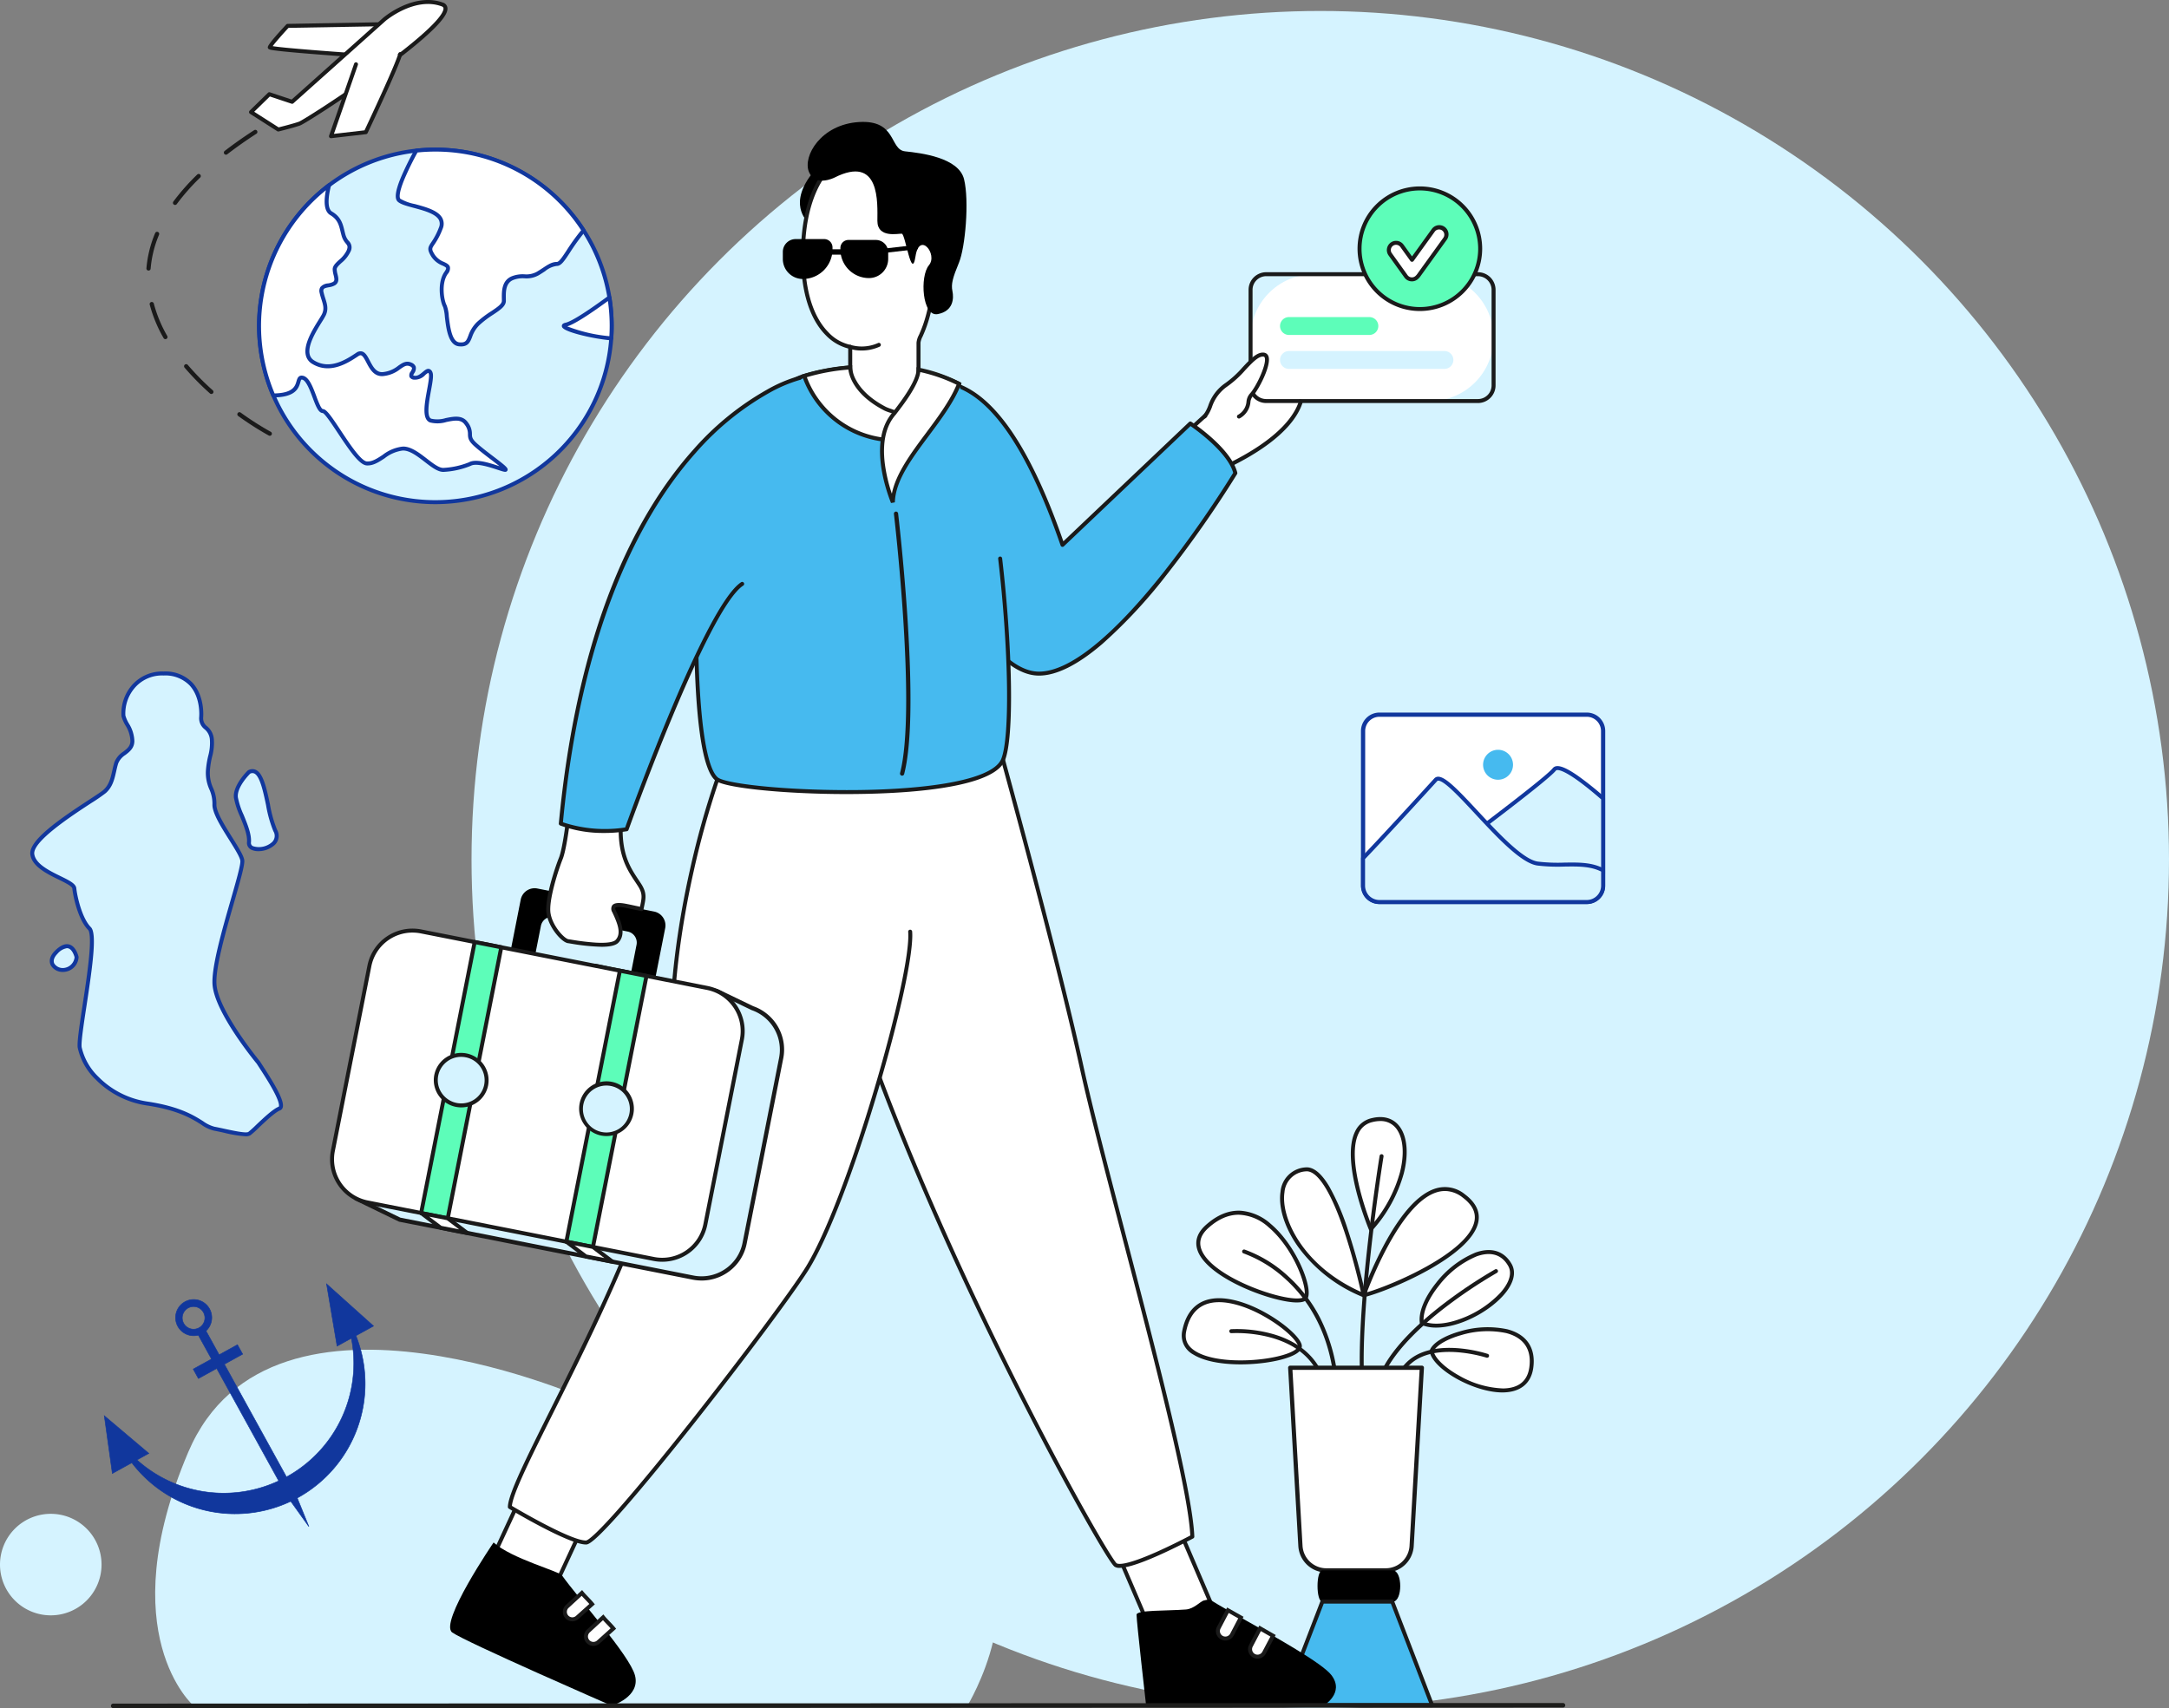 <svg xmlns="http://www.w3.org/2000/svg" width="536.031" height="422.213" viewBox="0 0 536.031 422.213">
    <rect x="0" y="0" width="536.031" height="422.213" fill="#808080" stroke="none"/>
    <defs>
        <clipPath id="psi64z89ra">
            <path data-name="Rectangle 283" style="fill:none" d="M0 0h421.03v422.213H0z"/>
        </clipPath>
    </defs>
    <g transform="translate(-763.969 -149.89)">
        <circle data-name="Ellipse 50" cx="209.75" cy="209.75" r="209.75" transform="translate(880.5 152.602)" style="fill:#d5f3ff"/>
        <g data-name="Groupe 335">
            <g data-name="Groupe 334" style="clip-path:url(#psi64z89ra)" transform="translate(763.969 149.89)">
                <path data-name="Tracé 1656" d="M490.9 429.673s-10.172-24.277.206-26.926 11.44 13.768-.206 26.926" transform="translate(-152.118 -125.857)" style="fill:#fff"/>
                <path data-name="Tracé 1657" d="M490.676 429.941a.458.458 0 0 1-.08-.007.491.491 0 0 1-.373-.295c-.29-.693-7.068-17.054-3.43-24.359a5.907 5.907 0 0 1 3.968-3.234c3.251-.83 5.878.087 7.4 2.58 1.562 2.559 1.8 6.594.647 11.071a35.068 35.068 0 0 1-7.764 14.077.491.491 0 0 1-.368.166M493 402.73a8.068 8.068 0 0 0-2 .27 4.9 4.9 0 0 0-3.331 2.719c-3.019 6.061 1.875 19.5 3.161 22.8a33.8 33.8 0 0 0 7.024-13.065c1.085-4.221.89-7.981-.535-10.315A4.8 4.8 0 0 0 493 402.73" transform="translate(-151.893 -125.634)" style="fill:#1a1a1a"/>
                <path data-name="Tracé 1658" d="M490.359 453.882s11.922-34.121 24.714-24.566c13.126 9.8-17.416 22.759-24.714 24.566" transform="translate(-153.344 -133.727)" style="fill:#fff"/>
                <path data-name="Tracé 1659" d="M490.135 454.149a.491.491 0 0 1-.464-.654 97.078 97.078 0 0 1 5.269-11.893c4.364-8.217 8.728-13.041 12.973-14.338a7.781 7.781 0 0 1 7.229 1.434c2.713 2.026 3.828 4.34 3.315 6.877-1.723 8.522-22 17.023-28.2 18.559a.5.5 0 0 1-.118.014m20.075-26.258a6.845 6.845 0 0 0-2.009.313c-8.478 2.59-15.685 20.511-17.276 24.73 6.773-1.983 25.034-9.955 26.57-17.553.437-2.163-.524-4.091-2.94-5.9a7.176 7.176 0 0 0-4.345-1.595" transform="translate(-153.12 -133.503)" style="fill:#1a1a1a"/>
                <path data-name="Tracé 1660" d="M481.177 451.666s-6.709-31.873-14.353-31.113c-11.076 1.1-6.4 22.391 14.353 31.113" transform="translate(-144.161 -131.51)" style="fill:#fff"/>
                <path data-name="Tracé 1661" d="M480.953 451.932a.483.483 0 0 1-.19-.038 36.871 36.871 0 0 1-16.087-12.511c-3.259-4.6-4.857-9.658-4.276-13.524a6.6 6.6 0 0 1 6.151-6.02c1.949-.195 3.948 1.414 5.939 4.779a58.383 58.383 0 0 1 4.619 10.825 164.392 164.392 0 0 1 4.324 15.9.49.49 0 0 1-.481.592m-14.088-31.126c-.072 0-.144 0-.215.01a5.615 5.615 0 0 0-5.277 5.188c-.933 6.2 4.456 18.159 18.894 24.6-.524-2.331-2.018-8.66-4.092-14.86-3.23-9.659-6.526-14.941-9.31-14.941" transform="translate(-143.939 -131.286)" style="fill:#1a1a1a"/>
                <path data-name="Tracé 1662" d="M511.236 467.811c-1.3-7.777 15.92-24.5 21.749-14.353 3.754 6.535-13.6 17.878-21.749 14.353" transform="translate(-159.85 -140.81)" style="fill:#fff"/>
                <path data-name="Tracé 1663" d="M514.553 468.734a9.4 9.4 0 0 1-3.733-.694.491.491 0 0 1-.29-.37c-.431-2.576 1.04-6.28 3.935-9.908a23.94 23.94 0 0 1 9.8-7.572c3.915-1.4 7.087-.405 8.93 2.8 1.239 2.158.511 4.926-2.051 7.8-3.841 4.3-11 7.946-16.586 7.946m-3.09-1.493c2.41.924 5.8.622 9.6-.864a25.463 25.463 0 0 0 9.341-6.244c1.307-1.464 3.3-4.276 1.932-6.652-2.023-3.522-5.33-3.231-7.747-2.366a22.939 22.939 0 0 0-9.358 7.26c-2.621 3.284-4.012 6.569-3.77 8.866" transform="translate(-159.628 -140.588)" style="fill:#1a1a1a"/>
                <path data-name="Tracé 1664" d="M514.757 483.434c2.119-5.443 26.639-10.357 24.651 4.09-1.656 12.034-23.623 2.006-24.651-4.09" transform="translate(-160.973 -149.484)" style="fill:#fff"/>
                <path data-name="Tracé 1665" d="M532.036 493.44c-7.058 0-17.24-5.719-17.987-10.146a.493.493 0 0 1 .027-.26c.709-1.823 3.531-3.586 7.548-4.715a23.554 23.554 0 0 1 11.637-.491c4.808 1.249 7.085 4.637 6.41 9.542-.53 3.849-3.173 6-7.442 6.068h-.194m-16.991-10.174c.392 1.727 2.791 4.042 6.178 5.945a23.424 23.424 0 0 0 10.992 3.245c3.833-.058 6.014-1.814 6.483-5.22.767-5.571-2.667-7.674-5.683-8.457a22.546 22.546 0 0 0-11.124.486c-3.51.988-6.167 2.546-6.845 4" transform="translate(-160.75 -149.263)" style="fill:#1a1a1a"/>
                <path data-name="Tracé 1666" d="M457.429 457.182c2.192-3.493-10.138-30.414-24.365-17.645-10.847 9.736 22.173 21.138 24.365 17.645" transform="translate(-134.744 -136.383)" style="fill:#fff"/>
                <path data-name="Tracé 1667" d="M455.068 458.1a14.24 14.24 0 0 1-1.819-.134c-6.917-.9-20.842-6.5-22.838-12.933-.676-2.179.03-4.225 2.1-6.082 2.774-2.49 5.671-3.676 8.617-3.526a12.665 12.665 0 0 1 7.472 3.275c6.349 5.346 10.577 16.032 9.019 18.516-.368.586-1.209.877-2.553.877M440.63 436.41c-2.285 0-4.808.887-7.463 3.269-1.783 1.6-2.377 3.255-1.818 5.059 1.851 5.966 15.505 11.4 22.027 12.249 2.2.287 3.214.023 3.411-.291 1.067-1.7-2.36-11.8-8.819-17.242a11.6 11.6 0 0 0-7.339-3.045m16.571 20.549z" transform="translate(-134.519 -136.16)" style="fill:#1a1a1a"/>
                <path data-name="Tracé 1668" d="M454.3 478.654c-1.37-4.654-25.225-20.293-28.543-3.365-2.225 11.353 29.913 8.019 28.543 3.365" transform="translate(-133.108 -146.227)" style="fill:#fff"/>
                <path data-name="Tracé 1669" d="M439.472 483.243c-4.979 0-9.154-.855-11.661-2.416a5.339 5.339 0 0 1-2.757-5.856c.992-5.067 3.942-7.856 8.53-8.069 3.667-.169 8.493 1.382 13.239 4.259 4.034 2.446 7.212 5.379 7.727 7.131.149.507.107 1.278-.942 2.074-1.891 1.438-6.692 2.573-11.945 2.824q-1.118.054-2.192.054m-5.324-15.372q-.263 0-.517.012c-4.142.192-6.7 2.641-7.611 7.277-.4 2.034.357 3.615 2.312 4.833 2.7 1.682 7.544 2.491 13.286 2.215 4.991-.238 9.678-1.318 11.4-2.625.484-.368.684-.709.595-1.014-.373-1.265-3.056-4-7.295-6.568-4.359-2.643-8.754-4.13-12.166-4.13" transform="translate(-132.885 -146.004)" style="fill:#1a1a1a"/>
                <path data-name="Tracé 1670" d="M489.911 475.849a.492.492 0 0 1-.487-.428c-2.337-18.115 4.351-59.491 4.419-59.906a.491.491 0 1 1 .97.158c-.067.414-6.733 41.649-4.414 59.622a.491.491 0 0 1-.424.55.5.5 0 0 1-.064 0" transform="translate(-152.896 -129.809)" style="fill:#1a1a1a"/>
                <path data-name="Tracé 1671" d="M495.3 485.71a.492.492 0 0 1-.477-.612c1.493-5.9 6.9-12.508 16.073-19.646a119.749 119.749 0 0 1 13.31-8.951.491.491 0 1 1 .48.858 118.7 118.7 0 0 0-13.2 8.876c-8.862 6.9-14.3 13.506-15.713 19.1a.492.492 0 0 1-.476.371" transform="translate(-154.736 -142.736)" style="fill:#1a1a1a"/>
                <path data-name="Tracé 1672" d="M501.728 494.567a.511.511 0 0 1-.119-.014.492.492 0 0 1-.359-.6 11.049 11.049 0 0 1 5.431-7.366c6.929-3.829 17.285-.489 17.722-.345a.491.491 0 0 1-.307.933c-.1-.034-10.391-3.35-16.942.273a10.1 10.1 0 0 0-4.951 6.741.491.491 0 0 1-.476.373" transform="translate(-156.745 -151.593)" style="fill:#1a1a1a"/>
                <path data-name="Tracé 1673" d="M469.928 483.5a.491.491 0 0 1-.489-.454c-1.05-13.641-7.1-21.805-11.986-26.252a31.284 31.284 0 0 0-10.485-6.463.492.492 0 0 1 .289-.94 31.639 31.639 0 0 1 10.821 6.643 35.973 35.973 0 0 1 7.854 10.279 43.669 43.669 0 0 1 4.487 16.657.492.492 0 0 1-.452.528h-.038" transform="translate(-139.666 -140.526)" style="fill:#1a1a1a"/>
                <path data-name="Tracé 1674" d="M465.549 492.447a.492.492 0 0 1-.476-.37c-1.511-5.963-5.736-9.975-12.556-11.928a32.425 32.425 0 0 0-9.959-1.15.491.491 0 0 1-.071-.98 32.782 32.782 0 0 1 10.273 1.181c7.095 2.023 11.682 6.393 13.265 12.638a.492.492 0 0 1-.477.612" transform="translate(-138.231 -149.472)" style="fill:#1a1a1a"/>
                <path data-name="Tracé 1675" d="M487.53 541.989h-14.659a6.424 6.424 0 0 1-6.413-6.056l-2.523-44.033h32.532l-2.524 44.031a6.424 6.424 0 0 1-6.413 6.056" transform="translate(-145.08 -153.826)" style="fill:#fff"/>
                <path data-name="Tracé 1676" d="M487.293 542.273h-14.659a6.949 6.949 0 0 1-6.933-6.548l-2.524-44.031a.522.522 0 0 1 .52-.552h32.532a.522.522 0 0 1 .521.552l-2.524 44.031a6.95 6.95 0 0 1-6.933 6.548m-23.043-50.087 2.492 43.48a5.905 5.905 0 0 0 5.892 5.564h14.659a5.906 5.906 0 0 0 5.892-5.564l2.492-43.48z" transform="translate(-144.843 -153.589)" style="fill:#1a1a1a"/>
                <path data-name="Tracé 1677" d="M344.063 388.163h-17.268c-1.59 0-1.59 7.728 0 7.728h17.399c2.466 0 2.466-7.722 0-7.722h-.131"/>
                <path data-name="Tracé 1678" d="M498.135 601.637H461.15l9.862-25.613h17.26z" transform="translate(-144.209 -180.132)" style="fill:#46baef"/>
                <path data-name="Tracé 1679" d="M497.911 601.9h-36.984a.492.492 0 0 1-.459-.668l9.862-25.613a.492.492 0 0 1 .459-.315h17.259a.493.493 0 0 1 .459.315l9.862 25.613a.492.492 0 0 1-.459.668m-36.269-.983H497.2l-9.484-24.631h-16.589z" transform="translate(-143.986 -179.909)" style="fill:#1a1a1a"/>
                <path data-name="Tracé 1680" d="M504.549 169.345h64.611c9.42 0 11.923-20.977-13.469-18.768 0 0-2.65-15.014-24.73-15.014s-21.86 19.651-21.86 19.651-10.7-6.766-13.69 3.091c-2.87 9.471 9.137 11.041 9.137 11.041" transform="translate(-154.785 -42.393)" style="fill:#d5f3ff"/>
                <path data-name="Tracé 1681" d="M25.094 556.984a12.547 12.547 0 1 1-12.547-12.547 12.547 12.547 0 0 1 12.547 12.547" transform="translate(0 -170.255)" style="fill:#d5f3ff"/>
                <path data-name="Tracé 1682" d="M65.313 573.449h191.192s17.076-27.985 0-44.317-38.273-8.5-38.273-8.5-17.558-33.267-53.529-22.021c0 0-80.032-36.612-100.739 12.13-19.137 45.044 1.349 62.708 1.349 62.708" transform="translate(-17.448 -151.797)" style="fill:#d5f3ff"/>
                <path data-name="Tracé 1683" d="M180.3 97.375q0 1.561-.108 3.093a43.573 43.573 0 1 1-48.182-46.412 43.541 43.541 0 0 1 48.29 43.319" transform="translate(-29.131 -16.825)" style="fill:#d5f3ff"/>
                <path data-name="Tracé 1684" d="M136.5 141.216a44.065 44.065 0 0 1-4.77-87.871h.012a44.1 44.1 0 0 1 41.8 19.941A43.56 43.56 0 0 1 180 90.053a44.5 44.5 0 0 1 .57 7.1c0 1.047-.037 2.1-.109 3.128a44.067 44.067 0 0 1-43.961 40.935m-4.676-86.893a43.082 43.082 0 1 0 47.649 45.888c.072-1.006.107-2.036.107-3.059a43.511 43.511 0 0 0-.557-6.942A43.085 43.085 0 0 0 136.5 54.071a43.3 43.3 0 0 0-4.663.251h-.012" transform="translate(-28.907 -16.602)" style="fill:#11379d"/>
                <path data-name="Tracé 1685" d="M188.948 73.774c-3.772 4.481-5.186 8.29-6.6 8.29-1.471 0-2.5 1.031-4.711 2.356s-3.974.148-6.329 1.179-2.06 3.827-2.06 5.592-3.533 2.945-6.329 5.593-1.474 5.448-4.712 5.154-2.8-8.1-3.533-9.421-1.471-5.741.3-8.245-1.62-1.619-3.239-4.269 0-1.766 1.915-6.77-8.392-5.153-10.3-6.92c-1.483-1.368 2.427-8.928 4.26-12.258a43.606 43.606 0 0 1 41.348 19.718" transform="translate(-44.721 -16.825)" style="fill:#fff"/>
                <path data-name="Tracé 1686" d="M158.413 102.227c-.149 0-.307-.007-.475-.022-2.668-.244-3.151-4.326-3.5-7.307a10.587 10.587 0 0 0-.416-2.364c-.772-1.392-1.592-6.053.324-8.767.421-.6.42-.839.4-.916-.051-.2-.5-.412-.943-.623a5.811 5.811 0 0 1-2.714-2.19c-1.089-1.783-.856-2.3-.021-3.549a16.579 16.579 0 0 0 1.9-3.654 2.186 2.186 0 0 0 0-1.845c-.789-1.548-3.787-2.355-6.2-3-1.759-.474-3.277-.882-3.983-1.534-.832-.768-.589-2.656.766-5.942a73.293 73.293 0 0 1 3.4-6.915.49.49 0 0 1 .39-.252 44.1 44.1 0 0 1 41.8 19.941.492.492 0 0 1-.037.583 51.2 51.2 0 0 0-3.735 5.15c-1.357 2.068-2.176 3.316-3.243 3.316a5.531 5.531 0 0 0-2.893 1.29c-.453.3-.966.636-1.564.995a6.205 6.205 0 0 1-3.553.77 6.478 6.478 0 0 0-2.832.438c-1.83.8-1.8 2.907-1.772 4.6 0 .189.006.37.006.542 0 1.323-1.374 2.239-3.113 3.4a24.575 24.575 0 0 0-3.37 2.552 7.461 7.461 0 0 0-1.867 3c-.467 1.186-.909 2.31-2.752 2.31m-10.732-47.939a71.311 71.311 0 0 0-3.227 6.59c-1.642 3.981-1.127 4.735-1.008 4.845a11.2 11.2 0 0 0 3.572 1.307c2.732.735 5.828 1.57 6.816 3.507a3.151 3.151 0 0 1 .043 2.641 17.481 17.481 0 0 1-2 3.85c-.7 1.044-.773 1.153.044 2.49a4.843 4.843 0 0 0 2.3 1.816c.7.335 1.3.623 1.469 1.26a2.116 2.116 0 0 1-.548 1.731c-1.655 2.344-.929 6.529-.267 7.723a8.951 8.951 0 0 1 .533 2.726c.295 2.5.741 6.272 2.615 6.443 1.513.137 1.721-.392 2.224-1.669a8.4 8.4 0 0 1 2.105-3.352 25.481 25.481 0 0 1 3.5-2.656c1.435-.957 2.675-1.784 2.675-2.581 0-.167 0-.344-.005-.527-.027-1.774-.067-4.454 2.361-5.515a7.367 7.367 0 0 1 3.227-.52 5.262 5.262 0 0 0 3.045-.63c.581-.348 1.085-.68 1.531-.973 1.281-.843 2.207-1.452 3.433-1.452.537 0 1.41-1.331 2.421-2.873a53.531 53.531 0 0 1 3.572-4.963 42.947 42.947 0 0 0-36.023-19.444 43.43 43.43 0 0 0-4.41.224" transform="translate(-44.5 -16.602)" style="fill:#11379d"/>
                <path data-name="Tracé 1687" d="M214.569 114.007q0 1.561-.108 3.093c-6.546-.634-13.657-2.883-11.227-3.389 1.834-.382 6.607-3.663 10.771-6.725a43.852 43.852 0 0 1 .564 7.021" transform="translate(-63.402 -33.456)" style="fill:#fff"/>
                <path data-name="Tracé 1688" d="M214.237 117.367h-.047a50.817 50.817 0 0 1-8.032-1.46c-4.072-1.106-4.109-1.766-4.126-2.084-.015-.285.124-.658.878-.814.988-.205 3.626-1.525 10.581-6.641a.491.491 0 0 1 .776.318 44.508 44.508 0 0 1 .57 7.1c0 1.046-.036 2.1-.109 3.127a.491.491 0 0 1-.49.457m-10.874-3.47a38.476 38.476 0 0 0 10.415 2.431c.049-.843.074-1.7.074-2.552a43.571 43.571 0 0 0-.436-6.146c-5.047 3.683-8.425 5.788-10.054 6.267" transform="translate(-63.179 -33.232)" style="fill:#11379d"/>
                <path data-name="Tracé 1689" d="M145.264 135.533a20.047 20.047 0 0 1-6.478 1.444c-2.649.176-6.624-5.418-10.157-5.271s-5.888 3.827-8.831 3.68-9.274-12.953-10.894-12.953-2.649-7.8-5-8.243c-2.023-.381.732 4.347-7.224 4.38a43.615 43.615 0 0 1 13.779-51.95c-.569 2.231-1.2 5.934.51 6.943 2.5 1.471 2.5 3.534 3.092 5.52s2.061 1.839 1.177 3.9-3.386 3.09-3.386 4.416 1.03 2.8-.147 3.533-3.533.147-3.091 2.208 1.471 3.533.589 5.445-6.771 9.274-2.65 11.777 8.243-.148 10.893-1.914 2.5 5.151 6.329 4.857 4.71-3.386 6.918-2.355-1.324 2.8.737 3.238 3.386-2.945 4.121-1.177-2.649 10.745 0 11.775 6.918-2.06 8.832.737-.293 2.944 2.355 5.3 7.066 5.3 7.359 6.035-6.476-2.649-8.831-1.324" transform="translate(-29.131 -20.833)" style="fill:#fff"/>
                <path data-name="Tracé 1690" d="M138.441 137.249c-1.386 0-2.943-1.2-4.586-2.469-1.833-1.414-3.73-2.876-5.429-2.806a9.02 9.02 0 0 0-4.434 1.9c-1.454.957-2.827 1.858-4.443 1.78-1.788-.089-4.12-3.412-7.221-8.095-1.308-1.976-3.1-4.679-3.668-4.858-1.077-.021-1.7-1.7-2.5-3.823-.669-1.79-1.584-4.242-2.578-4.428-.228-.043-.252-.047-.455.658-.4 1.387-1.067 3.707-6.677 3.731a.491.491 0 0 1-.451-.3 44.167 44.167 0 0 1 1.2-37.327A44.478 44.478 0 0 1 109.935 66a.491.491 0 0 1 .772.513c-.878 3.443-.775 5.775.284 6.4 2.214 1.3 2.63 3.036 3.031 4.712.087.36.176.733.282 1.092a3.841 3.841 0 0 0 .8 1.429 2.26 2.26 0 0 1 .355 2.8 7.971 7.971 0 0 1-2.107 2.619c-.637.589-1.239 1.146-1.239 1.6a5.348 5.348 0 0 0 .2 1.206c.228.918.509 2.06-.582 2.743a4.534 4.534 0 0 1-1.562.5c-.537.1-1.092.211-1.269.479a.96.96 0 0 0-.041.708c.116.542.277 1.049.432 1.538.434 1.366.843 2.655.123 4.216a18.637 18.637 0 0 1-.96 1.645c-1.329 2.141-3.555 5.724-3.011 8a2.338 2.338 0 0 0 1.129 1.508c3.929 2.385 7.959-.3 10.366-1.9a1.753 1.753 0 0 1 1.428-.327c.868.221 1.366 1.169 1.941 2.266.762 1.457 1.552 2.964 3.194 2.838a7.069 7.069 0 0 0 3.765-1.547c1.037-.724 2.017-1.409 3.4-.764a1.7 1.7 0 0 1 .981.968 2.083 2.083 0 0 1-.387 1.646 2.859 2.859 0 0 0-.243.5 1.023 1.023 0 0 0 .281.092c.77.164 1.471-.423 2.09-.942.558-.468 1.041-.873 1.6-.736a1.245 1.245 0 0 1 .781.792c.32.766.072 2.237-.357 4.575-.471 2.565-1.184 6.44.082 6.933a6.907 6.907 0 0 0 3.548-.15c1.97-.4 4.2-.847 5.513 1.067a4.6 4.6 0 0 1 .984 2.913c.011.676.019 1.164 1.291 2.3 1.175 1.044 2.715 2.216 4.074 3.25 2.325 1.769 3.221 2.484 3.416 2.969a.559.559 0 0 1-.1.6c-.321.342-.752.2-2.357-.328-1.837-.6-5.258-1.73-6.587-.982a20.445 20.445 0 0 1-6.687 1.506h-.154m-9.894-6.26c2 0 3.988 1.531 5.909 3.014 1.553 1.2 3.02 2.331 4.074 2.261a19.61 19.61 0 0 0 6.27-1.382c1.707-.959 5.118.163 7.375.905l.186.061c-.6-.485-1.366-1.067-2.045-1.583-1.373-1.045-2.928-2.229-4.131-3.3-1.486-1.32-1.607-2.051-1.622-3.015a3.654 3.654 0 0 0-.812-2.373c-.942-1.376-2.594-1.043-4.507-.658a7.54 7.54 0 0 1-4.1.1c-2.022-.787-1.315-4.632-.692-8.025.3-1.633.64-3.484.418-4.019a.755.755 0 0 0-.115-.207 3.515 3.515 0 0 0-.727.526 3.494 3.494 0 0 1-2.929 1.149 1.342 1.342 0 0 1-.985-.644 1.56 1.56 0 0 1 .3-1.388c.175-.31.372-.661.308-.864a.838.838 0 0 0-.462-.377c-.832-.388-1.373-.054-2.421.678a8 8 0 0 1-4.252 1.722c-2.286.175-3.315-1.786-4.142-3.362-.426-.814-.868-1.657-1.311-1.77-.063-.016-.254-.065-.641.193-2.432 1.62-6.957 4.635-11.421 1.925a3.319 3.319 0 0 1-1.575-2.12c-.638-2.674 1.631-6.327 3.133-8.745.4-.647.748-1.206.9-1.538.56-1.215.239-2.227-.168-3.507-.162-.512-.331-1.041-.456-1.63a1.841 1.841 0 0 1 .182-1.456 2.71 2.71 0 0 1 1.9-.9 3.879 3.879 0 0 0 1.227-.37c.443-.278.39-.7.15-1.674a6.043 6.043 0 0 1-.234-1.442c0-.889.755-1.587 1.554-2.326a7.22 7.22 0 0 0 1.871-2.284c.426-1 .237-1.232-.22-1.8a4.8 4.8 0 0 1-.967-1.762c-.114-.384-.206-.769-.3-1.142-.386-1.612-.719-3-2.574-4.094-1.6-.945-1.535-3.633-1.045-6.131a43.126 43.126 0 0 0-12.672 50.22c4.57-.1 5.075-1.848 5.411-3.015.19-.66.451-1.566 1.581-1.353 1.539.288 2.443 2.709 3.317 5.05a23.656 23.656 0 0 0 .981 2.386c.4.777.613.8.615.8.878 0 1.922 1.454 4.468 5.3 2.118 3.2 5.02 7.584 6.449 7.655 1.3.065 2.539-.753 3.854-1.619a9.9 9.9 0 0 1 4.933-2.061h.162m16.493 4.321zM108.68 122.7zm-.028 0" transform="translate(-28.907 -20.609)" style="fill:#11379d"/>
                <path data-name="Tracé 1691" d="m126.707 8.664-25.282.442s-4.416 4.747-4.416 5.3 24.84 2.208 24.84 2.208z" transform="translate(-30.336 -2.709)" style="fill:#fff"/>
                <path data-name="Tracé 1692" d="M121.626 16.881h-.033c-.062 0-6.284-.42-12.425-.9-3.61-.28-6.486-.527-8.55-.734a70.66 70.66 0 0 1-2.835-.327c-.929-.134-1.489-.215-1.489-.74 0-.2 0-.745 4.548-5.634a.491.491 0 0 1 .351-.157l25.282-.442a.492.492 0 0 1 .428.748l-4.858 7.949a.492.492 0 0 1-.419.235M97.5 13.889c2.682.467 15.241 1.413 23.859 1.99l4.241-6.931-24.179.422c-1.609 1.735-3.294 3.66-3.916 4.52" transform="translate(-30.113 -2.486)" style="fill:#1a1a1a"/>
                <path data-name="Tracé 1693" d="m100.42 25.386 22.853-20.425s7.286-6.182 14.241-3.643-33.34 28.815-35.328 29.482S97 32.23 97 32.23l-6.734-4.305 4.526-4.416z" transform="translate(-28.227 -.221)" style="fill:#fff"/>
                <path data-name="Tracé 1694" d="M96.773 32.5a.493.493 0 0 1-.265-.078l-6.735-4.305a.492.492 0 0 1-.078-.766l4.526-4.416a.488.488 0 0 1 .5-.114l5.36 1.786 22.641-20.233a21.671 21.671 0 0 1 4.636-2.854C131-.142 134.491-.448 137.459.635a1.54 1.54 0 0 1 1.129 1.515c-.013.917-.606 2.646-5.588 7.059-2.946 2.61-6.992 5.772-12.027 9.4-8.685 6.258-17.846 12.094-18.855 12.43-1.984.661-5.1 1.415-5.229 1.447a.51.51 0 0 1-.115.014m-5.948-4.878 6.036 3.859c.733-.181 3.287-.821 4.946-1.375.825-.275 9.66-5.859 18.591-12.295 15.487-11.159 17.192-14.679 17.206-15.675 0-.208-.054-.421-.483-.577-6.6-2.41-13.685 3.5-13.756 3.556l-22.843 20.416a.492.492 0 0 1-.483.1l-5.346-1.782z" transform="translate(-28.003)" style="fill:#1a1a1a"/>
                <path data-name="Tracé 1695" d="M125.2 21.966s-4.79 13.834-6.184 17.774l8.612-.993s7.728-16.339 8.5-19.321z" transform="translate(-37.218 -6.075)" style="fill:#fff"/>
                <path data-name="Tracé 1696" d="M118.792 40.009a.491.491 0 0 1-.463-.655c1.377-3.9 6.133-17.634 6.181-17.772a.491.491 0 1 1 .929.322 6326.64 6326.64 0 0 1-5.922 17.036l7.559-.872c.969-2.058 7.652-16.282 8.353-18.987a.492.492 0 0 1 .952.247c-.776 2.991-8.216 18.738-8.533 19.407a.494.494 0 0 1-.388.278l-8.612.993a.516.516 0 0 1-.056 0" transform="translate(-36.995 -5.852)" style="fill:#1a1a1a"/>
                <path data-name="Tracé 1697" d="M83.137 122.315a.522.522 0 0 1-.245-.061 76.2 76.2 0 0 1-7.558-4.827.521.521 0 1 1 .608-.847 75.2 75.2 0 0 0 7.441 4.755.521.521 0 0 1-.246.981M68.7 111.981a.521.521 0 0 1-.348-.132 66.382 66.382 0 0 1-6.271-6.377.521.521 0 0 1 .793-.676 65.413 65.413 0 0 0 6.173 6.275.521.521 0 0 1-.347.91M57.346 98.43a.52.52 0 0 1-.454-.263 34.057 34.057 0 0 1-3.432-8.3.522.522 0 0 1 1.01-.26 33 33 0 0 0 3.33 8.043.521.521 0 0 1-.453.779m-4.172-16.953h-.042a.522.522 0 0 1-.479-.561 28.37 28.37 0 0 1 2.166-8.728.522.522 0 0 1 .962.4A27.316 27.316 0 0 0 53.694 81a.521.521 0 0 1-.519.48m6.55-16.224a.522.522 0 0 1-.419-.832 54.962 54.962 0 0 1 5.918-6.7.522.522 0 0 1 .726.748 53.847 53.847 0 0 0-5.8 6.575.522.522 0 0 1-.42.212M72.31 52.84a.522.522 0 0 1-.319-.935 108.813 108.813 0 0 1 7.284-5.128.521.521 0 0 1 .566.876 107.68 107.68 0 0 0-7.213 5.078.521.521 0 0 1-.318.109" transform="translate(-16.465 -14.6)" style="fill:#1a1a1a"/>
                <path data-name="Tracé 1698" d="M88.046 277.564s-3.533 3.41-3.238 6.268 3.533 7.863 3.238 11.1 8.75 1.6 6.477-2.944c-2.171-4.343-2.355-16.487-6.477-14.426" transform="translate(-26.515 -86.726)" style="fill:#d5f3ff"/>
                <path data-name="Tracé 1699" d="M90.134 296.893a3.96 3.96 0 0 1-1.637-.314 1.848 1.848 0 0 1-1.164-1.913c.159-1.747-.8-4.1-1.737-6.38a19.217 19.217 0 0 1-1.5-4.628c-.315-3.06 3.234-6.526 3.386-6.672a.484.484 0 0 1 .122-.085 2.134 2.134 0 0 1 1.959-.089c1.829.882 2.613 4.583 3.443 8.5a30.26 30.26 0 0 0 1.734 6.234 3.094 3.094 0 0 1-.482 3.757 6.066 6.066 0 0 1-4.123 1.59m-2.025-19.146c-.431.434-3.285 3.408-3.037 5.811a18.751 18.751 0 0 0 1.433 4.355c.977 2.387 1.986 4.856 1.806 6.841a.856.856 0 0 0 .594.931 4.854 4.854 0 0 0 4.645-1.066 2.12 2.12 0 0 0 .309-2.634 30.17 30.17 0 0 1-1.816-6.469c-.71-3.35-1.514-7.147-2.909-7.819a1.112 1.112 0 0 0-1.025.05" transform="translate(-26.292 -86.502)" style="fill:#11379d"/>
                <path data-name="Tracé 1700" d="M24.753 343.012s-1.115-5.235-5.063-1.2 4.119 6.779 5.063 1.2" transform="translate(-5.819 -106.412)" style="fill:#d5f3ff"/>
                <path data-name="Tracé 1701" d="M21.157 346.428a3.354 3.354 0 0 1-3.005-1.617c-.325-.633-.633-1.938.962-3.568 1.337-1.366 2.56-1.9 3.635-1.588 1.7.493 2.238 2.928 2.26 3.031a.507.507 0 0 1 0 .185 3.861 3.861 0 0 1-3.856 3.558m.985-5.876a3.9 3.9 0 0 0-2.326 1.378c-.863.882-1.144 1.745-.79 2.432a2.51 2.51 0 0 0 2.586 1.049 2.95 2.95 0 0 0 2.415-2.61c-.151-.6-.658-1.945-1.554-2.2a1.2 1.2 0 0 0-.331-.045" transform="translate(-5.594 -106.188)" style="fill:#11379d"/>
                <path data-name="Tracé 1702" d="M67.474 338.384s-10.157-12.255-10.819-19.1 7.287-28.373 6.845-30.913-7.034-10.488-6.884-13.8-1.838-4.625-1.617-8.219 1.214-4.7.994-7.789-2.871-2.871-2.649-5.52-.442-10.819-9.274-10.819-10.377 8.611-9.936 10.488 2.208 3.423 2.208 6.183-3.2 2.981-3.975 5.41-.773 5.189-2.871 7.065-18.547 11.04-17.884 15.567 10.157 6.293 10.377 8.39 1.435 7.618 3.754 9.936-2.871 25.837-2.429 29.367 5.41 12.144 16.891 13.911 13.359 5.631 16.339 6.183 7.728 1.877 8.722 1.214 5.41-5.41 7.4-6.183-3.864-9.274-5.189-11.371" transform="translate(-3.625 -75.748)" style="fill:#d5f3ff"/>
                <path data-name="Tracé 1703" d="M64.078 356.385a30.567 30.567 0 0 1-5.39-.892 83.567 83.567 0 0 0-2.456-.511 9.208 9.208 0 0 1-3.147-1.5c-2.224-1.4-5.585-3.511-13.178-4.679a22.354 22.354 0 0 1-12.864-6.436 15.421 15.421 0 0 1-4.441-7.9c-.175-1.4.432-5.392 1.2-10.446.6-3.918 1.27-8.359 1.606-11.937.483-5.139.059-6.4-.236-6.7-2.379-2.379-3.652-7.921-3.895-10.232-.062-.586-1.832-1.454-3.394-2.22-2.919-1.432-6.552-3.214-6.981-6.151-.505-3.452 6.887-8.6 14.5-13.573 1.711-1.118 3.063-2 3.542-2.431 1.415-1.266 1.8-2.98 2.206-4.794.152-.678.309-1.379.524-2.054a5.466 5.466 0 0 1 2.168-2.605c.957-.738 1.784-1.376 1.784-2.655a7.718 7.718 0 0 0-1.232-3.852 9.049 9.049 0 0 1-.963-2.219 10.621 10.621 0 0 1 2.315-7.424 9.918 9.918 0 0 1 8.1-3.668 9.261 9.261 0 0 1 7.142 2.78c2.973 3.231 2.666 8.034 2.621 8.572a2.452 2.452 0 0 0 1.017 2.206 4.635 4.635 0 0 1 1.633 3.238 12.885 12.885 0 0 1-.425 4.216 20.558 20.558 0 0 0-.568 3.638 8.975 8.975 0 0 0 .791 4.117 9.493 9.493 0 0 1 .826 4.093c-.08 1.774 2.166 5.352 3.97 8.227 1.452 2.313 2.705 4.31 2.907 5.467.187 1.076-.751 4.419-2.424 10.236-2.14 7.441-4.8 16.7-4.416 20.713.641 6.616 10.608 18.712 10.709 18.833a.445.445 0 0 1 .037.052c.149.236.356.553.6.933 3.359 5.159 5.493 8.913 5 10.46a1.076 1.076 0 0 1-.647.7c-1.234.48-3.688 2.808-5.313 4.35a22.627 22.627 0 0 1-1.99 1.784 2.26 2.26 0 0 1-1.237.263M43.845 242.491a8.853 8.853 0 0 0-7.329 3.3 9.675 9.675 0 0 0-2.129 6.589 8.361 8.361 0 0 0 .87 1.975 8.628 8.628 0 0 1 1.351 4.32c0 1.762-1.151 2.65-2.166 3.433a4.567 4.567 0 0 0-1.832 2.126c-.2.634-.354 1.313-.5 1.971-.423 1.886-.86 3.836-2.509 5.312a43.382 43.382 0 0 1-3.66 2.521c-4.714 3.08-14.523 9.489-14.066 12.608.355 2.425 3.73 4.081 6.441 5.411 2.218 1.088 3.821 1.874 3.939 3 .222 2.111 1.44 7.468 3.612 9.64 1.5 1.5.5 9.021-1.093 19.478-.7 4.583-1.354 8.911-1.2 10.176a14.718 14.718 0 0 0 4.17 7.337 21.378 21.378 0 0 0 12.308 6.149c7.794 1.2 11.259 3.377 13.552 4.819a8.467 8.467 0 0 0 2.8 1.367c.75.139 1.594.322 2.487.517 1.983.431 5.3 1.153 5.873.772a24.99 24.99 0 0 0 1.859-1.68c1.88-1.784 4.219-4 5.633-4.552.023-.01.045-.018.067-.085.083-.259.1-1.192-1.581-4.244-1.074-1.954-2.415-4.014-3.3-5.378-.24-.37-.443-.682-.592-.917-.645-.78-10.249-12.513-10.91-19.342-.406-4.2 2.286-13.558 4.449-21.079 1.315-4.572 2.557-8.891 2.4-9.8-.168-.967-1.432-2.981-2.77-5.113-2.072-3.3-4.214-6.713-4.12-8.793a8.553 8.553 0 0 0-.764-3.7 9.932 9.932 0 0 1-.853-4.526 21.683 21.683 0 0 1 .591-3.8 11.945 11.945 0 0 0 .4-3.928 3.658 3.658 0 0 0-1.348-2.613 3.419 3.419 0 0 1-1.3-2.983c.041-.493.324-4.9-2.365-7.825a8.325 8.325 0 0 0-6.419-2.462" transform="translate(-3.401 -75.524)" style="fill:#11379d"/>
                <path data-name="Tracé 1704" d="M549.455 261.065v38.222a4.04 4.04 0 0 1-4.04 4.04h-51.241a4.04 4.04 0 0 1-4.041-4.04v-38.222a4.04 4.04 0 0 1 4.041-4.04h51.242a4.04 4.04 0 0 1 4.04 4.04" transform="translate(-153.273 -80.376)" style="fill:#fff"/>
                <path data-name="Tracé 1705" d="M545.178 303.612h-51.241a4.566 4.566 0 0 1-4.562-4.561v-38.223a4.566 4.566 0 0 1 4.562-4.561h51.242a4.566 4.566 0 0 1 4.562 4.561v38.222a4.566 4.566 0 0 1-4.562 4.561m-51.242-46.3a3.523 3.523 0 0 0-3.519 3.519v38.22a3.522 3.522 0 0 0 3.519 3.518h51.242a3.521 3.521 0 0 0 3.518-3.518v-38.222a3.522 3.522 0 0 0-3.518-3.519z" transform="translate(-153.036 -80.139)" style="fill:#11379d"/>
                <path data-name="Tracé 1706" d="M540.686 273.359a3.7 3.7 0 1 1-3.7-3.7 3.7 3.7 0 0 1 3.7 3.7" transform="translate(-166.768 -84.328)" style="fill:#46baef"/>
                <path data-name="Tracé 1707" d="M558.028 283.741v18.581l-40.48-3.52s5.561-4.122 11.774-8.844c7.275-5.528 15.446-11.876 16.636-13.383 1.3-1.652 7.345 3.045 12.07 7.166" transform="translate(-161.846 -86.383)" style="fill:#d5f3ff"/>
                <path data-name="Tracé 1708" d="M557.8 302.59h-.043l-40.48-3.521a.491.491 0 0 1-.25-.883c.056-.041 5.63-4.175 11.77-8.84 12.5-9.5 15.9-12.473 16.548-13.3a1.415 1.415 0 0 1 1.01-.517c1.07-.1 2.786.687 5.247 2.405a80.445 80.445 0 0 1 6.522 5.212.493.493 0 0 1 .168.37V302.1a.49.49 0 0 1-.491.491m-39.146-4.391 38.658 3.361v-17.819c-7.726-6.716-10.17-7.3-10.864-7.234a.423.423 0 0 0-.329.148c-1 1.263-6.624 5.794-16.724 13.469-4.577 3.478-8.84 6.66-10.74 8.076" transform="translate(-161.622 -86.16)" style="fill:#11379d"/>
                <path data-name="Tracé 1709" d="M549.455 302.713v3.773a4.04 4.04 0 0 1-4.04 4.041h-51.241a4.04 4.04 0 0 1-4.041-4.041v-6.781c6.293-6.579 16.59-17.9 17.958-19.4 1.485-1.63 6.894 4.741 12.658 10.843 4.529 4.793 9.275 9.421 12.513 9.875 6.038.845 11.678-.786 16.192 1.688" transform="translate(-153.273 -87.576)" style="fill:#d5f3ff"/>
                <path data-name="Tracé 1710" d="M545.191 310.8H493.95a4.537 4.537 0 0 1-4.532-4.532v-6.781a.492.492 0 0 1 .136-.34c5.54-5.792 14.318-15.4 17.836-19.264l.114-.125a1.283 1.283 0 0 1 .968-.419h.008c1.829 0 4.957 3.263 9.9 8.584.814.874 1.655 1.779 2.5 2.672 4.316 4.566 9.143 9.293 12.225 9.725a42.079 42.079 0 0 0 6.557.248c3.538-.054 6.879-.106 9.8 1.5a.492.492 0 0 1 .256.431v3.773a4.537 4.537 0 0 1-4.532 4.532M490.4 299.679v6.584a3.553 3.553 0 0 0 3.549 3.549h51.241a3.553 3.553 0 0 0 3.549-3.549v-3.477c-2.642-1.339-5.761-1.291-9.06-1.241a42.861 42.861 0 0 1-6.709-.257c-3.374-.473-8.147-5.1-12.8-10.024-.847-.9-1.689-1.8-2.5-2.678-3.781-4.065-7.691-8.27-9.183-8.27a.3.3 0 0 0-.247.1l-.114.125c-3.491 3.834-12.162 13.325-17.715 19.139" transform="translate(-153.049 -87.352)" style="fill:#11379d"/>
                <path data-name="Tracé 1711" d="m108.632 545.156-4.473-6.247-.869-1.214 1.885-1.039.585 1.438z" transform="translate(-32.301 -167.822)" style="fill:#11379d"/>
                <path data-name="Tracé 1712" d="m108.528 545.151-5.388-7.525 2.023-1.115.615 1.511 2.871 7.062zm-5.181-7.478 4.95 6.913-3.2-7.876z" transform="translate(-32.254 -167.776)" style="fill:#11379d"/>
                <path data-name="Tracé 1713" d="m104.038 472.164-11.6-10.406 2.6 15.369 3.531-1.946A32.14 32.14 0 0 1 82.53 509.47l-15.356-27.865 4.52-2.492-1.28-2.321-4.52 2.491-3.26-5.915a4.47 4.47 0 1 0-1.885 1.039l3.26 5.915-4.52 2.492 1.28 2.321 4.52-2.491 15.322 27.8a32.144 32.144 0 0 1-35.041-5.184l2.933-1.617-10.991-9.293L39.5 508.6l4.811-2.65a32.137 32.137 0 0 0 39.28 9.533q.809-.38 1.6-.815c.054-.027.107-.057.16-.086a32.137 32.137 0 0 0 14.343-40.028zm-44.466.781a2.8 2.8 0 1 1 2.8-2.8 2.8 2.8 0 0 1-2.8 2.8" transform="translate(-11.731 -144.399)" style="fill:#11379d"/>
                <path data-name="Tracé 1714" d="M69.792 518.559a32.189 32.189 0 0 1-25.546-12.6L39.4 508.63l-2.025-14.538 11.21 9.476-2.936 1.619a31.985 31.985 0 0 0 34.821 5.14l-15.253-27.672-4.52 2.491-1.347-2.446 4.52-2.492-3.2-5.806a4.541 4.541 0 1 1 2.008-1.107l3.2 5.806 4.52-2.491 1.348 2.443-4.52 2.492 15.289 27.742A31.957 31.957 0 0 0 98.471 475.2l-3.533 1.947-2.65-15.665 11.827 10.607-4.377 2.412a32.224 32.224 0 0 1-14.4 40.058l-.053.03-.109.058a28.9 28.9 0 0 1-1.6.816 32.179 32.179 0 0 1-13.783 3.093m-25.508-12.777.036.048a32.161 32.161 0 0 0 39.194 9.512 32.247 32.247 0 0 0 1.6-.812l.107-.058.054-.029a32.084 32.084 0 0 0 14.309-39.94l-.023-.058 4.312-2.377-11.381-10.206 2.55 15.073 3.529-1.944.018.094a32.211 32.211 0 0 1-16.07 34.363l-.061.034-.034-.061-15.39-27.926 4.52-2.492-1.212-2.2-4.52 2.491-3.323-6.022.041-.038a4.4 4.4 0 1 0-1.856 1.023l.053-.014 3.321 6.025-4.52 2.493 1.212 2.2 4.52-2.491.034.062 15.358 27.867-.068.032a32.216 32.216 0 0 1-35.116-5.2l-.074-.066 2.93-1.616-10.773-9.109 1.946 13.972zm15.243-32.848a2.867 2.867 0 1 1 2.867-2.867 2.871 2.871 0 0 1-2.867 2.867m0-5.594a2.727 2.727 0 1 0 2.726 2.727 2.731 2.731 0 0 0-2.726-2.727" transform="translate(-11.687 -144.314)" style="fill:#11379d"/>
                <path data-name="Tracé 1715" d="m164.394 229.404-2.827 14.32-6.034-1.19 1.78-9.013a2.79 2.79 0 0 0-2.208-3.269l-18.144-3.583a2.788 2.788 0 0 0-3.284 2.185l-1.781 9.013-6.034-1.192 2.827-14.319a3.5 3.5 0 0 1 4.113-2.737l28.829 5.693a3.492 3.492 0 0 1 2.762 4.094"/>
                <path data-name="Rectangle 277" transform="rotate(-65.109 363.311 98.543)" style="fill:#fff" d="M0 0h27.527v16.948H0z"/>
                <path data-name="Tracé 1716" d="M191.217 558.588a.494.494 0 0 1-.207-.046l-15.374-7.133a.491.491 0 0 1-.239-.652l11.586-24.97a.49.49 0 0 1 .652-.238l15.375 7.133a.492.492 0 0 1 .238.653L191.662 558.3a.487.487 0 0 1-.276.255.5.5 0 0 1-.169.03m-14.717-7.86 14.482 6.719 11.172-24.078-14.482-6.72z" transform="translate(-54.835 -164.333)" style="fill:#1a1a1a"/>
                <path data-name="Tracé 1717" d="M121.981 381.268s-13.553 19.859-10.217 22.241 39.414 18.106 39.414 18.106 7.164-2.173 5.741-7.507c-1.325-4.968-13.964-18.985-18.049-24.726-.719-1.01-12.472-4.14-16.888-8.114"/>
                <path data-name="Rectangle 278" transform="rotate(-23.22 1058.998 -477.483)" style="fill:#fff" d="M0 0h16.326v27.527H0z"/>
                <path data-name="Tracé 1718" d="M409.155 573.463a.492.492 0 0 1-.452-.3l-10.843-25.3a.492.492 0 0 1 .258-.645l15.006-6.431a.492.492 0 0 1 .645.258l10.843 25.3a.492.492 0 0 1-.258.645l-15.005 6.431a.486.486 0 0 1-.194.04m-10.2-25.535 10.456 24.4 14.1-6.044-10.456-24.4z" transform="translate(-124.405 -169.101)" style="fill:#1a1a1a"/>
                <path data-name="Tracé 1719" d="m327.133 421.578-43.9-.074s-2.354-20.67-2.354-22.382c0-1.218 7.517-.923 12.252-1.3 1.923-.152 3.555-2.01 4.345-2.211.834-.213 1.415-.3 1.636-.164 1.044.663 2.55 1.542 4.339 2.561.992.566 2.069 1.174 3.2 1.812 8.484 4.774 20.144 11.267 22.4 14.249 3.327 4.4-1.924 7.507-1.924 7.507"/>
                <path data-name="Tracé 1720" d="M202.079 293.773s-.883 7.507-1.84 9.863-3.607 10.3-3.018 13.69 3.68 6.624 4.858 6.771 10.3 1.914 12.071 0 .441-4.858-.736-7.36c-.7-1.489.441-1.685 1.842-1.557.952.087 3.294.651 4.942.976.424-2.358 1.006-3.591-.454-5.9-2.23-3.519-5.741-7.36-4.416-17.812z" transform="translate(-61.648 -91.453)" style="fill:#fff"/>
                <path data-name="Tracé 1721" d="M210.069 325.251a51.037 51.037 0 0 1-7.542-.777c-.335-.054-.6-.1-.733-.113-1.551-.194-4.684-3.741-5.281-7.175-.647-3.718 2.286-12.087 3.047-13.959.921-2.268 1.8-9.661 1.807-9.735a.492.492 0 0 1 .439-.432l13.248-1.324a.491.491 0 0 1 .537.551c-1.165 9.186 1.482 13.167 3.61 16.366.257.387.5.752.734 1.121 1.353 2.135 1.083 3.457.71 5.287-.062.3-.126.619-.188.959a.491.491 0 0 1-.579.4c-.553-.109-1.192-.247-1.81-.379-1.218-.263-2.477-.533-3.082-.589-1.225-.113-1.455.12-1.488.168-.055.078-.047.3.136.69 1.133 2.407 2.684 5.7.652 7.9-.709.768-2.276 1.043-4.218 1.043M202.3 294c-.2 1.6-.971 7.495-1.825 9.6-.955 2.351-3.545 10.22-2.988 13.421.564 3.243 3.5 6.252 4.434 6.368.151.019.409.061.766.118a60.2 60.2 0 0 0 5.977.72c3.537.2 4.591-.343 4.906-.683 1.463-1.585.494-4.025-.82-6.818a1.623 1.623 0 0 1-.052-1.673c.467-.667 1.52-.661 2.383-.582.665.061 1.9.326 3.2.607.439.094.888.191 1.308.278.033-.167.066-.329.1-.487.351-1.724.564-2.765-.577-4.566a53.61 53.61 0 0 0-.722-1.1c-2.17-3.263-4.858-7.305-3.84-16.422z" transform="translate(-61.424 -91.23)" style="fill:#1a1a1a"/>
                <path data-name="Tracé 1722" d="M425.362 148.431s19.136-18.253 23.847-18.548c2.3-.144 6.131 3.322 5.672 8.117-.48 5.027-5.595 11.537-18.478 17.791z" transform="translate(-133.018 -40.615)" style="fill:#fff"/>
                <path data-name="Tracé 1723" d="M436.179 156.059a.487.487 0 0 1-.272-.082l-11.04-7.36a.491.491 0 0 1-.067-.764c.048-.046 4.855-4.625 10.177-9.181 7.213-6.176 11.916-9.372 13.979-9.5a5.3 5.3 0 0 1 3.827 1.876 8.561 8.561 0 0 1 2.365 6.778c-.34 3.558-3.229 10.652-18.753 18.187a.489.489 0 0 1-.214.049m-10.256-7.919L436.218 155c5.859-2.868 10.4-5.94 13.5-9.133 2.665-2.745 4.2-5.56 4.451-8.14a7.577 7.577 0 0 0-2.093-6 4.475 4.475 0 0 0-3.058-1.578c-3.618.226-17.48 12.674-23.093 17.99" transform="translate(-132.794 -40.392)" style="fill:#1a1a1a"/>
                <path data-name="Tracé 1724" d="M336.843 266.319s14.573 52.551 20.755 80.814 26.691 98.534 27.343 115.966c0 0-16.107 8.658-18.952 7.015s-76.415-132.991-77.3-198.349z" transform="translate(-90.279 -83.282)" style="fill:#fff"/>
                <path data-name="Tracé 1725" d="M366.736 470.6a2.144 2.144 0 0 1-1.216-.279c-1.062-.613-7.515-11.877-13.34-22.686-5.14-9.537-15.385-29.082-26.245-52.816-17.06-37.282-37.494-88.932-37.958-123.266a.491.491 0 0 1 .436-.495l48.152-5.447a.491.491 0 0 1 .529.357c.146.526 14.647 52.888 20.762 80.841 2.2 10.066 6.243 25.543 10.521 41.928 7.693 29.461 16.412 62.853 16.833 74.125a.492.492 0 0 1-.258.451c-.041.022-4.093 2.2-8.442 4.14-5.771 2.581-8.458 3.148-9.773 3.148m-.712-1.123c.491.268 2.449.491 10.084-2.922a147.454 147.454 0 0 0 8.106-3.964c-.56-11.456-9.177-44.458-16.788-73.606-4.281-16.4-8.324-31.881-10.531-41.967-5.824-26.624-19.269-75.434-20.637-80.384l-47.292 5.349c.629 34.047 20.788 85.052 37.632 121.923 19.054 41.711 37.889 74.3 39.426 75.571" transform="translate(-90.055 -83.059)" style="fill:#1a1a1a"/>
                <path data-name="Tracé 1726" d="M282.266 316.048c.891 10.6-14.819 65.8-25.331 83.022-6.619 10.844-50.627 67.957-54.794 67.957s-18.8-8.782-18.8-8.782c0-8.832 42.133-75.073 40.186-108.635-2.02-34.84 11.04-71.1 11.04-71.1l45.339-4.269z" transform="translate(-57.333 -85.76)" style="fill:#fff"/>
                <path data-name="Tracé 1727" d="M201.917 467.3c-4.254 0-18.453-8.491-19.055-8.852a.489.489 0 0 1-.238-.421c0-3 4.423-11.866 10.544-24.133 12.323-24.694 30.945-62.012 29.643-84.473-1.047-18.054 2.019-36.476 4.774-48.75a209.656 209.656 0 0 1 6.295-22.544.492.492 0 0 1 .416-.323l45.339-4.269a.491.491 0 1 1 .092.979l-45.027 4.234a213.713 213.713 0 0 0-6.16 22.152c-2.74 12.21-5.788 30.528-4.748 48.463 1.317 22.723-17.375 60.182-29.744 84.97-5.656 11.333-10.159 20.357-10.429 23.423 1.947 1.153 14.606 8.562 18.3 8.562.3-.01 1.843-.688 9.072-8.987 4.482-5.146 10.383-12.337 17.066-20.8 12.328-15.608 24.994-32.626 28.237-37.938 4.709-7.714 11.022-24.117 16.89-43.879 5.424-18.268 8.788-33.88 8.37-38.846a.491.491 0 0 1 .979-.082c.427 5.077-2.953 20.834-8.408 39.208-5.89 19.838-12.243 36.329-16.993 44.111-3.321 5.441-15.774 22.174-28.35 38.094-6.7 8.482-12.616 15.688-17.1 20.837-8.074 9.262-9.254 9.262-9.759 9.262" transform="translate(-57.11 -85.537)" style="fill:#1a1a1a"/>
                <path data-name="Tracé 1728" d="M341.278 138.164c7.471 2.3 17.027 11.034 26.891 39.7l31.6-30s9.655 6.374 11.127 12.262c0 0-30.084 49.645-48.577 49.559-11.482-.054-22.08-23.651-22.08-23.651s-6.427-50.168 1.044-47.868" transform="translate(-105.593 -43.182)" style="fill:#46baef"/>
                <path data-name="Tracé 1729" d="M362.138 209.952h-.049c-4.931-.023-10.23-4.08-15.748-12.057a85.166 85.166 0 0 1-6.779-11.884.5.5 0 0 1-.039-.139c-.014-.109-1.394-10.953-2.124-22.191a154.517 154.517 0 0 1-.366-16.209c.241-5.377 1-8.528 2.3-9.63a1.9 1.9 0 0 1 1.862-.37c4.526 1.394 8.712 4.709 12.8 10.137 4.963 6.6 9.727 16.4 14.165 29.152l31.04-29.478a.492.492 0 0 1 .61-.054c.4.265 9.832 6.548 11.333 12.553a.492.492 0 0 1-.057.374 275.581 275.581 0 0 1-17.386 24.862 125.183 125.183 0 0 1-15.9 17.108c-6.064 5.193-11.334 7.825-15.665 7.825m-21.649-24.278c.63 1.371 10.862 23.246 21.6 23.3h.045c7.4 0 18.049-8.491 30.791-24.561a275.038 275.038 0 0 0 17.21-24.583c-1.4-4.986-8.9-10.41-10.547-11.556L368.283 178a.491.491 0 0 1-.8-.2c-4.476-13.006-9.277-22.966-14.271-29.6-3.956-5.257-7.979-8.459-12.3-9.789a.914.914 0 0 0-.94.183c-1.138.959-2.859 5.483-1.591 25.02.7 10.722 1.986 21.087 2.109 22.06" transform="translate(-105.369 -42.959)" style="fill:#1a1a1a"/>
                <path data-name="Tracé 1730" d="M325.442 179.257c2.534 21.715 3.027 44.12.718 49.726-4.636 11.261-65.579 8.392-70.657 4.858s-5.52-32.9-5.079-47.473c.718-15.023 14.254-48.823 26.592-52.246 11.434-3.372 27.166-3.519 38.275 1.956z" transform="translate(-78.271 -41.2)" style="fill:#46baef"/>
                <path data-name="Tracé 1731" d="M287.235 237.254c-2.233 0-4.167-.032-5.654-.067-13.226-.32-24.4-1.65-26.576-3.162-6.525-4.539-5.344-46.123-5.29-47.891.363-7.6 3.974-19.921 8.985-30.666a77.178 77.178 0 0 1 8.452-14.372c3.3-4.251 6.5-6.831 9.516-7.667 10.767-3.175 26.891-3.793 38.624 1.99a.491.491 0 0 1-.434.881c-11.5-5.665-27.328-5.049-37.919-1.926-5.344 1.482-11.664 9.322-17.348 21.509-4.962 10.641-8.535 22.812-8.893 30.289-.106 3.508-.387 15.907.469 27.818 1.064 14.807 3.214 18.4 4.4 19.228 1.724 1.2 11.935 2.645 26.038 2.986 15.423.374 28.676-.71 36.364-2.972 4.229-1.245 6.759-2.812 7.519-4.657 2.194-5.327 1.865-27.062-.751-49.482a.491.491 0 1 1 .976-.113c1.25 10.706 2.023 21.7 2.178 30.952.16 9.535-.37 16.289-1.494 19.017-.878 2.134-3.621 3.892-8.15 5.225-8.814 2.594-22.219 3.079-31.012 3.079" transform="translate(-78.054 -40.98)" style="fill:#1a1a1a"/>
                <path data-name="Tracé 1732" d="M327.845 132.941v7.025a10.635 10.635 0 0 1-5.03 2.438c-.1.02-.192.038-.29.055q.128-.128.264-.248c.042-.039.084-.075.126-.111 3.865-3.291 4.353-6.742 4.031-9.146.3-.013.6-.019.9-.014" transform="translate(-100.859 -41.573)" style="fill:#eff0f1"/>
                <path data-name="Tracé 1733" d="m320.418 142.991 1.1-1.1c.089-.088.182-.176.285-.268.035-.033.079-.071.123-.109 3.741-3.184 4.17-6.5 3.874-8.715l-.071-.533.537-.023c.333-.014.636-.019.927-.014l.485.007v7.715l-.146.144a11.064 11.064 0 0 1-5.278 2.57l-.3.057zm6.277-7.287a10.779 10.779 0 0 1-3.049 5.548 10.186 10.186 0 0 0 3.049-1.728z" transform="translate(-100.2 -41.349)" style="fill:#1d1d1b"/>
                <path data-name="Tracé 1734" d="M199.975 55.336c-.147-.368-5.078-4.122 0-11.482s13.616.883 13.616.883z"/>
                <path data-name="Tracé 1735" d="M322.027 75.359c-.784 22.08-4.758 24.878-4.758 26.792v13.689s-6.127 5.548-6.225 5.565c-2.881.509-5.918-2.99-10.647-6.3V103.18s-11.368-1.4-11.685-21.785c-.291-18.7 8.1-24.878 11.04-25.319s23.059-2.8 22.275 19.282" transform="translate(-90.283 -17.446)" style="fill:#fff"/>
                <path data-name="Tracé 1736" d="M310.249 121.72c-2.067 0-4.161-1.656-6.746-3.7-1.073-.849-2.289-1.811-3.613-2.737a.492.492 0 0 1-.21-.4V103.36a11.877 11.877 0 0 1-5.581-3.307c-2.693-2.708-5.937-8.181-6.1-18.876-.159-10.214 2.294-16.39 4.38-19.772 2.338-3.791 5.24-5.766 7.079-6.041 2.588-.389 11.494-1.246 17.443 4.063 3.83 3.416 5.645 8.707 5.4 15.724l-.491-.017.491.017c-.6 16.987-3.056 22.56-4.234 25.238a4.72 4.72 0 0 0-.524 1.536v13.689a.491.491 0 0 1-.161.364c-6.232 5.643-6.282 5.652-6.47 5.685a3.774 3.774 0 0 1-.656.057m-9.586-7.1c1.265.9 2.423 1.812 3.45 2.624 2.611 2.065 4.685 3.7 6.506 3.465.572-.478 3.736-3.327 5.934-5.316v-13.468a5.1 5.1 0 0 1 .607-1.932c1.154-2.622 3.555-8.079 4.151-24.878.239-6.711-1.467-11.742-5.067-14.955-5.63-5.023-14.162-4.2-16.643-3.824-1.122.168-3.9 1.552-6.388 5.585-2.017 3.271-4.39 9.263-4.234 19.241.161 10.313 3.224 15.559 5.765 18.144a10.5 10.5 0 0 0 5.491 3.161.493.493 0 0 1 .43.487zm16.381.99z" transform="translate(-90.059 -17.22)" style="fill:#1a1a1a"/>
                <path data-name="Tracé 1737" d="M305.718 124.516a10.214 10.214 0 0 0 7.083-.5z" transform="translate(-95.603 -38.781)" style="fill:#fff"/>
                <path data-name="Tracé 1738" d="M308.323 125.194a9.588 9.588 0 0 1-2.995-.439.491.491 0 0 1 .33-.926 9.82 9.82 0 0 0 6.717-.487.491.491 0 1 1 .4.9 10.8 10.8 0 0 1-4.456.957" transform="translate(-95.38 -38.557)" style="fill:#1a1a1a"/>
                <path data-name="Tracé 1739" d="M206.157 43.929s-4.711 2.355-6.256-1.472 2.944-11.7 12.365-12.291 7.508 6.826 11.408 7.241 13.249 1.518 14.573 6.891.295 16.855-1.251 20.609-1.988 5.3-1.619 7.065.242 4.931-3.632 5.667-4.465-9.35-2.182-12.071-2.355-8.464-3.312-2.208-2.5-5.52-3.386-5.594-6.035 1.177-6.035-3.165.81-16.487-10.672-10.672"/>
                <path data-name="Rectangle 279" d="M203.679 61.618h6.232v1.325h-6.232z"/>
                <path data-name="Rectangle 280" d="m216.508 61.678 10.216-1.18.123 1.06-10.217 1.18z"/>
                <path data-name="Tracé 1740" d="M198.397 68.955a4.935 4.935 0 0 1-4.935-4.935v-1.753a3.175 3.175 0 0 1 3.175-3.175h7.037a2.065 2.065 0 0 1 2.065 2.065v.456a7.344 7.344 0 0 1-7.344 7.344"/>
                <path data-name="Tracé 1741" d="M214.751 68.733a4.747 4.747 0 0 0 4.751-4.747v-1.619a3.054 3.054 0 0 0-3.054-3.055h-6.771a1.988 1.988 0 0 0-1.988 1.988v.368a7.066 7.066 0 0 0 7.066 7.066"/>
                <path data-name="Tracé 1742" d="M260.744 135.883S211 147.512 201.651 246.064a32.613 32.613 0 0 0 16.266 1.4s19.559-54.771 28.557-60.648z" transform="translate(-63.06 -42.493)" style="fill:#46baef"/>
                <path data-name="Tracé 1743" d="M212.24 248.155a30.631 30.631 0 0 1-11-1.861.491.491 0 0 1-.3-.5c2.137-22.526 6.581-42.352 13.21-58.928 5.311-13.279 12.027-24.517 19.965-33.4a69.765 69.765 0 0 1 18.254-14.88 35.383 35.383 0 0 1 8.043-3.4.491.491 0 1 1 .223.957 35.388 35.388 0 0 0-7.858 3.344 68.915 68.915 0 0 0-17.988 14.705c-12.309 13.806-27.982 40.849-32.834 91.327a33.059 33.059 0 0 0 15.377 1.283c1.681-4.684 19.855-54.872 28.653-60.617a.491.491 0 0 1 .537.823c-8.759 5.72-28.168 59.855-28.363 60.4a.49.49 0 0 1-.387.32 35.79 35.79 0 0 1-5.529.43" transform="translate(-62.836 -42.269)" style="fill:#1a1a1a"/>
                <path data-name="Tracé 1744" d="m443.608 580.92-2.206 4.2a1.839 1.839 0 1 1-3.258-1.708l2.26-4.308c.992.565 2.069 1.173 3.2 1.812" transform="translate(-136.949 -181.097)" style="fill:#fff"/>
                <path data-name="Tracé 1745" d="M439.545 586.292a2.33 2.33 0 0 1-2.06-3.414l2.5-4.759.443.252a628.81 628.81 0 0 0 3.2 1.81l.417.234-2.427 4.627a2.336 2.336 0 0 1-2.069 1.249m.834-6.815-2.025 3.858a1.349 1.349 0 1 0 2.39 1.252l1.983-3.781c-.78-.44-1.583-.893-2.348-1.328" transform="translate(-136.725 -180.788)" style="fill:#1a1a1a"/>
                <path data-name="Tracé 1746" d="m209.839 575.661-3.681 3.3a1.84 1.84 0 1 1-2.42-2.771l3.581-3.291c.72.885 1.693 1.76 2.52 2.766" transform="translate(-63.515 -179.154)" style="fill:#fff"/>
                <path data-name="Tracé 1747" d="M204.726 579.579c-.053 0-.107 0-.16-.005a2.33 2.33 0 0 1-1.375-4.082l3.955-3.636.329.4c.342.42.745.841 1.173 1.285.449.469.915.953 1.346 1.478l.3.364-4.032 3.617a2.32 2.32 0 0 1-1.536.58m2.326-6.3-3.206 2.946a1.348 1.348 0 1 0 1.765 2.039l3.32-2.973c-.322-.366-.661-.72-.992-1.064-.311-.324-.61-.635-.887-.948" transform="translate(-63.291 -178.829)" style="fill:#1a1a1a"/>
                <path data-name="Tracé 1748" d="m217.472 584.438-3.725 3.347a1.84 1.84 0 1 1-2.421-2.771l3.62-3.345c.72.885 1.7 1.764 2.526 2.769" transform="translate(-65.888 -181.898)" style="fill:#fff"/>
                <path data-name="Tracé 1749" d="M212.311 588.4a2.329 2.329 0 0 1-1.537-4.08l4-3.7.33.406c.342.419.746.84 1.175 1.287.451.469.918.955 1.35 1.48l.3.363-4.075 3.661a2.333 2.333 0 0 1-1.539.578m2.368-6.352-3.255 3.008a1.348 1.348 0 1 0 1.775 2.03l3.364-3.022c-.322-.367-.663-.721-.994-1.066-.311-.324-.611-.636-.889-.95" transform="translate(-65.664 -181.572)" style="fill:#1a1a1a"/>
                <path data-name="Tracé 1750" d="m455.18 587.461-2.212 4.174a1.84 1.84 0 1 1-3.259-1.708l2.26-4.309c.992.565 2.076 1.2 3.211 1.843" transform="translate(-140.565 -183.133)" style="fill:#fff"/>
                <path data-name="Tracé 1751" d="M451.112 592.8a2.332 2.332 0 0 1-2.062-3.415l2.5-4.759.442.252c.406.232.828.475 1.263.726.628.364 1.278.739 1.946 1.115l.417.235-2.436 4.6a2.335 2.335 0 0 1-2.067 1.249m.832-6.815-2.023 3.857a1.348 1.348 0 1 0 2.389 1.251l1.989-3.753c-.526-.3-1.04-.6-1.54-.885l-.815-.47" transform="translate(-140.342 -182.824)" style="fill:#1a1a1a"/>
                <path data-name="Tracé 1752" d="M323.454 249.254a.523.523 0 0 1-.505-.653c4.123-15.84-1.463-63.581-1.52-64.061a.522.522 0 0 1 1.036-.123c.014.12 1.437 12.209 2.329 26.111 1.2 18.7.918 31.6-.836 38.336a.522.522 0 0 1-.5.39" transform="translate(-100.515 -57.526)" style="fill:#1a1a1a"/>
                <path data-name="Tracé 1753" d="M312.938 144.538c-.586 1.195-.411 6.207-5.351 5.264a23.94 23.94 0 0 1-18.411-15.556 51.047 51.047 0 0 1 11.368-2.1s-.091 5.691 8.657 10.221c.96.5 4.213 1.205 3.737 2.176" transform="translate(-90.43 -41.323)" style="fill:#fff"/>
                <path data-name="Tracé 1754" d="M308.474 150.171a6.751 6.751 0 0 1-1.271-.129 24.372 24.372 0 0 1-18.779-15.866l-.181-.483.491-.157a51.193 51.193 0 0 1 11.479-2.126l.539-.043-.008.54a7.42 7.42 0 0 0 1.025 3.236c.95 1.735 3 4.279 7.367 6.54a10.747 10.747 0 0 0 1.116.429c1.5.523 2.578.947 2.863 1.641a.9.9 0 0 1-.027.759 5.725 5.725 0 0 0-.269.985c-.374 1.687-1.036 4.674-4.345 4.674m-18.942-15.855a23.358 23.358 0 0 0 17.856 14.761c3.217.614 3.951-1.443 4.472-3.792a6.033 6.033 0 0 1 .335-1.182 7.127 7.127 0 0 0-2.267-1.063 10.821 10.821 0 0 1-1.244-.484c-7.455-3.86-8.684-8.55-8.884-10.126a50.328 50.328 0 0 0-10.268 1.887" transform="translate(-90.138 -41.08)" style="fill:#1d1d1b"/>
                <path data-name="Tracé 1755" d="M336.2 136.452c-3.874 9.939-16.115 19.8-16.363 29.277-1-2.508-5.725-15.269.412-22.046.516-.779 5.917-7.236 5.917-10.741a37.851 37.851 0 0 1 10.035 3.51" transform="translate(-99.182 -41.573)" style="fill:#fff"/>
                <path data-name="Tracé 1756" d="M319.156 165.632c-1.423-3.583-5.586-15.789.48-22.531.092-.133.262-.355.509-.678 1.312-1.715 5.305-6.936 5.305-9.759v-.612l.6.133a38 38 0 0 1 10.176 3.565l.362.212-.152.391c-1.645 4.221-4.79 8.445-7.832 12.53-4.3 5.773-8.358 11.226-8.5 16.581zm7.233-32.362c-.44 3.182-4.05 7.9-5.464 9.75-.237.311-.425.556-.491.656l-.045.058c-2.494 2.755-3.422 6.871-2.757 12.234a38.666 38.666 0 0 0 1.729 7.359c.982-5 4.772-10.088 8.454-15.032 2.9-3.9 5.9-7.929 7.542-11.9a39.791 39.791 0 0 0-8.968-3.129" transform="translate(-98.955 -41.295)" style="fill:#1d1d1b"/>
                <path data-name="Tracé 1757" d="m233.108 368.274-9.036 45.759a10.856 10.856 0 0 1-12.781 8.5l-72.469-14.311-10.506-5.1-.015-.007-.235-.115 4.712-.6a10.725 10.725 0 0 1-.764-6.546l9.036-45.759a10.854 10.854 0 0 1 12.781-8.5l32.808 6.479.511-2.586 6.085 1.263 6.562 1.362 17.444 3.619a.333.333 0 0 1 .045.021l.368.177h.009l8.348 4.025a10.843 10.843 0 0 1 7.095 12.318" transform="translate(-40.048 -106.755)" style="fill:#d5f3ff"/>
                <path data-name="Tracé 1758" d="M213.2 423.031a11.62 11.62 0 0 1-2.248-.221l-72.468-14.31a.554.554 0 0 1-.127-.043l-10.757-5.224a.522.522 0 0 1 .162-.986l4.033-.515a11.207 11.207 0 0 1-.53-6.218l9.036-45.759a11.235 11.235 0 0 1 4.834-7.221 11.377 11.377 0 0 1 8.56-1.694l32.3 6.378.41-2.075a.522.522 0 0 1 .617-.41l30.091 6.244a.611.611 0 0 1 .077.022.88.88 0 0 1 .1.047l.352.169.023.012h.006l8.3 4a11.424 11.424 0 0 1 6.084 5.03 11.289 11.289 0 0 1 1.322 7.872l-9.031 45.771a11.231 11.231 0 0 1-4.835 7.221 11.357 11.357 0 0 1-6.311 1.915m-74.448-15.546 72.4 14.3a10.339 10.339 0 0 0 7.779-1.54 10.192 10.192 0 0 0 4.39-6.555l9.036-45.759.511.1-.511-.1a10.362 10.362 0 0 0-6.755-11.725l-.055-.023-8.348-4.024-.026-.014-.339-.163-29.514-6.124-.409 2.069a.524.524 0 0 1-.221.333.518.518 0 0 1-.391.078l-32.808-6.478a10.34 10.34 0 0 0-7.78 1.539 10.193 10.193 0 0 0-4.389 6.555l-9.036 45.759a10.183 10.183 0 0 0 .728 6.229.522.522 0 0 1-.409.734l-2.976.38z" transform="translate(-39.811 -106.517)" style="fill:#1a1a1a"/>
                <path data-name="Tracé 1759" d="m220.684 361.575-9.036 45.759a10.856 10.856 0 0 1-12.781 8.5L128.18 401.88a10.936 10.936 0 0 1-2.578-.85l-.015-.007-.236-.114a10.835 10.835 0 0 1-5.761-11.753l9.036-45.759a10.854 10.854 0 0 1 12.781-8.5L212.1 348.85a10.909 10.909 0 0 1 2.432.782.241.241 0 0 1 .045.021l.368.177h.009a10.834 10.834 0 0 1 5.733 11.738" transform="translate(-37.334 -104.661)" style="fill:#fff"/>
                <path data-name="Tracé 1760" d="M200.771 416.315a11.488 11.488 0 0 1-2.223-.218l-70.687-13.959a11.448 11.448 0 0 1-2.693-.888l-.254-.123a11.363 11.363 0 0 1-6.028-12.291l9.036-45.759a11.359 11.359 0 0 1 13.358-8.891l70.687 13.958a11.437 11.437 0 0 1 2.529.812.655.655 0 0 1 .08.038l.353.169.022.011.014.008a11.364 11.364 0 0 1 5.977 12.263l-.482-.095.482.095-9.036 45.759a11.349 11.349 0 0 1-11.136 9.109m-61.713-81.364a10.365 10.365 0 0 0-10.172 8.317l-9.036 45.759a10.375 10.375 0 0 0 5.5 11.22l.239.115a10.445 10.445 0 0 0 2.463.812l70.687 13.959a10.377 10.377 0 0 0 12.2-8.118l9.036-45.759a10.379 10.379 0 0 0-5.474-11.2l-.016-.008-.353-.17-.021-.01-.016-.007a10.459 10.459 0 0 0-2.323-.747L141.09 335.15a10.477 10.477 0 0 0-2.032-.2" transform="translate(-37.111 -104.437)" style="fill:#1a1a1a"/>
                <path data-name="Rectangle 281" transform="rotate(-78.81 234.506 86.577)" style="fill:#5dfdb9" d="M0 0h68.281v6.702H0z"/>
                <path data-name="Tracé 1761" d="M157.788 407.343a.491.491 0 0 1-.095-.009l-6.575-1.3a.491.491 0 0 1-.387-.577l13.228-66.987a.491.491 0 0 1 .577-.387l6.575 1.3a.492.492 0 0 1 .387.577l-13.228 66.987a.492.492 0 0 1-.482.4m-6-2.177 5.611 1.108 13.038-66.024-5.611-1.108z" transform="translate(-47.133 -105.721)" style="fill:#1a1a1a"/>
                <path data-name="Rectangle 282" transform="rotate(-78.81 256.765 68.279)" style="fill:#5dfdb9" d="M0 0h68.281v6.702H0z"/>
                <path data-name="Tracé 1762" d="M210.01 417.655a.452.452 0 0 1-.1-.01l-6.575-1.3a.49.49 0 0 1-.387-.577l13.228-66.987a.49.49 0 0 1 .577-.387l6.575 1.3a.492.492 0 0 1 .387.577l-13.228 66.987a.492.492 0 0 1-.482.4m-6-2.177 5.611 1.108 13.038-66.024-5.611-1.108z" transform="translate(-63.464 -108.946)" style="fill:#1a1a1a"/>
                <path data-name="Tracé 1763" d="M221.371 397.156a6.284 6.284 0 1 1-4.955-7.341 6.263 6.263 0 0 1 4.955 7.341" transform="translate(-65.334 -121.864)" style="fill:#d5f3ff"/>
                <path data-name="Tracé 1764" d="M215 402.451a6.848 6.848 0 0 1-1.322-.13 6.766 6.766 0 1 1 1.322.13m-.036-12.489a5.8 5.8 0 1 0 1.132.111 5.852 5.852 0 0 0-1.132-.111" transform="translate(-65.11 -121.641)" style="fill:#1a1a1a"/>
                <path data-name="Tracé 1765" d="M169.149 386.844a6.284 6.284 0 1 1-4.955-7.341 6.263 6.263 0 0 1 4.955 7.341" transform="translate(-49.003 -118.639)" style="fill:#d5f3ff"/>
                <path data-name="Tracé 1766" d="M162.79 392.139a6.874 6.874 0 0 1-1.335-.131 6.749 6.749 0 0 1-4.317-2.861 6.669 6.669 0 0 1-1.025-5.057 6.775 6.775 0 0 1 13.293 2.625 6.667 6.667 0 0 1-2.87 4.285 6.741 6.741 0 0 1-3.746 1.137m-.048-12.489a5.771 5.771 0 0 0-5.665 4.631 5.692 5.692 0 0 0 .876 4.316 5.822 5.822 0 0 0 8.038 1.588 5.693 5.693 0 0 0 2.451-3.66 5.778 5.778 0 0 0-4.568-6.764 5.85 5.85 0 0 0-1.132-.111" transform="translate(-48.779 -118.416)" style="fill:#1a1a1a"/>
                <path data-name="Tracé 1767" d="m162.835 441.195-6.575-1.3-4.823-3.64 6.575 1.3z" transform="translate(-47.357 -136.425)" style="fill:#fff"/>
                <path data-name="Tracé 1768" d="M162.612 441.462a.506.506 0 0 1-.1-.01l-6.575-1.3a.491.491 0 0 1-.2-.09l-4.823-3.639a.491.491 0 0 1 .391-.874l6.575 1.3a.492.492 0 0 1 .2.09l4.823 3.639a.491.491 0 0 1-.3.884m-6.37-2.25 4.366.862-3.025-2.282-4.366-.862z" transform="translate(-47.133 -136.201)" style="fill:#1a1a1a"/>
                <path data-name="Tracé 1769" d="m215.056 451.507-6.575-1.3-4.823-3.64 6.575 1.3z" transform="translate(-63.687 -139.65)" style="fill:#fff"/>
                <path data-name="Tracé 1770" d="M214.833 451.775a.508.508 0 0 1-.1-.01l-6.575-1.3a.492.492 0 0 1-.2-.09l-4.823-3.639a.491.491 0 0 1 .391-.874l6.575 1.3a.5.5 0 0 1 .2.089l4.823 3.64a.491.491 0 0 1-.3.884m-6.37-2.25 4.366.863-3.02-2.288-4.366-.862z" transform="translate(-63.464 -139.426)" style="fill:#1a1a1a"/>
                <path data-name="Tracé 1771" d="M494.053 129.97h-28.7a15.677 15.677 0 0 1 0-31.354h28.7a15.677 15.677 0 0 1 0 31.354" transform="translate(-140.62 -30.839)" style="fill:#fff"/>
                <path data-name="Tracé 1772" d="M505.643 130.237h-52.33a4.36 4.36 0 0 1-4.355-4.355v-23.627a4.36 4.36 0 0 1 4.355-4.355h52.33a4.36 4.36 0 0 1 4.357 4.355v23.626a4.36 4.36 0 0 1-4.355 4.355m-52.33-31.354a3.376 3.376 0 0 0-3.373 3.372v23.626a3.377 3.377 0 0 0 3.373 3.373h52.33a3.377 3.377 0 0 0 3.372-3.373v-23.625a3.376 3.376 0 0 0-3.372-3.372z" transform="translate(-140.396 -30.615)" style="fill:#1a1a1a"/>
                <path data-name="Tracé 1773" d="M482.354 118.453h-19.872a2.208 2.208 0 1 1 0-4.416h19.872a2.208 2.208 0 1 1 0 4.416" transform="translate(-143.935 -35.661)" style="fill:#5dfdb9"/>
                <path data-name="Tracé 1774" d="M500.9 130.661h-38.42a2.208 2.208 0 1 1 0-4.416h38.42a2.208 2.208 0 1 1 0 4.416" transform="translate(-143.935 -39.479)" style="fill:#d5f3ff"/>
                <path data-name="Tracé 1775" d="M518.675 82.677a14.9 14.9 0 1 1-14.9-14.9 14.9 14.9 0 0 1 14.9 14.9" transform="translate(-152.877 -21.194)" style="fill:#5dfdb9"/>
                <path data-name="Tracé 1776" d="M503.547 97.849a15.4 15.4 0 1 1 15.4-15.4 15.413 15.413 0 0 1-15.4 15.4m0-29.808a14.413 14.413 0 1 0 14.413 14.413 14.43 14.43 0 0 0-14.413-14.413" transform="translate(-152.653 -20.97)" style="fill:#1a1a1a"/>
                <path data-name="Tracé 1777" d="M513.606 83.592a1.788 1.788 0 0 1-.339 1.047l-6.548 9.084a4.356 4.356 0 0 1-.575.575 1.793 1.793 0 0 1-2.5-.412l-3.907-5.451a1.792 1.792 0 1 1 2.913-2.088l2.478 3.456 5.234-7.259a1.792 1.792 0 0 1 3.246 1.048" transform="translate(-156.17 -25.58)" style="fill:#fff"/>
                <path data-name="Tracé 1778" d="M504.878 94.9a2.284 2.284 0 0 1-1.86-.951l-3.907-5.449a2.284 2.284 0 0 1 1.854-3.614 2.294 2.294 0 0 1 1.857.953l2.08 2.9 4.835-6.705a2.283 2.283 0 1 1 3.7 2.669l-6.549 9.085a4.477 4.477 0 0 1-.688.687 2.27 2.27 0 0 1-1.326.425m-3.913-9.034a1.3 1.3 0 0 0-1.056 2.058l3.907 5.451a1.3 1.3 0 0 0 1.816.3 1.218 1.218 0 0 0 .222-.2.6.6 0 0 1 .051-.051 1.2 1.2 0 0 0 .189-.208l6.549-9.085a1.3 1.3 0 0 0-2.11-1.52l-5.229 7.256a.492.492 0 0 1-.4.2.49.49 0 0 1-.4-.2l-2.478-3.456a1.308 1.308 0 0 0-1.058-.544" transform="translate(-155.946 -25.357)" style="fill:#1a1a1a"/>
                <path data-name="Tracé 1779" d="M441.643 142.833c3.091-1.987 1.816-4.023 3.018-5.3 1.758-1.865 5.594-9.715 3.091-10.01s-5.446 5-9.2 7.434-3.759 5.94-5.374 7.851z" transform="translate(-135.462 -39.875)" style="fill:#fff"/>
                <path data-name="Tracé 1780" d="M441.421 143.1a.491.491 0 0 1-.266-.9 4.116 4.116 0 0 0 2.133-3.265 3.509 3.509 0 0 1 .793-1.959c1.575-1.671 4.271-7.377 3.709-8.922a.34.34 0 0 0-.318-.263c-1.2-.142-2.775 1.537-4.441 3.314a25.711 25.711 0 0 1-4.435 4.045 10.017 10.017 0 0 0-3.847 5.133 10.065 10.065 0 0 1-1.418 2.622.491.491 0 1 1-.751-.634 9.257 9.257 0 0 0 1.263-2.371 10.984 10.984 0 0 1 4.219-5.575 24.544 24.544 0 0 0 4.252-3.892c1.92-2.047 3.579-3.818 5.273-3.617a1.318 1.318 0 0 1 1.126.9c.8 2.186-2.4 8.318-3.917 9.933a2.65 2.65 0 0 0-.54 1.456 5.052 5.052 0 0 1-2.569 3.92.49.49 0 0 1-.265.078" transform="translate(-135.239 -39.651)" style="fill:#1a1a1a"/>
                <path data-name="Tracé 1781" d="m399 613.291-358.283.147z" transform="translate(-12.732 -191.786)" style="fill:#eff0f1"/>
                <path data-name="Tracé 1782" d="M40.458 613.744a.561.561 0 0 1 0-1.123l358.283-.147a.561.561 0 1 1 0 1.123z" transform="translate(-12.476 -191.531)" style="fill:#1d1d1b"/>
                <path data-name="Tracé 1783" d="M533.7 201.909c0 2.542 25.763 4.6 36.462 4.6s10.7-9.207 0-9.207-36.462 2.061-36.462 4.6" transform="translate(-166.895 -61.701)" style="fill:#d5f3ff"/>
            </g>
        </g>
    </g>
</svg>
